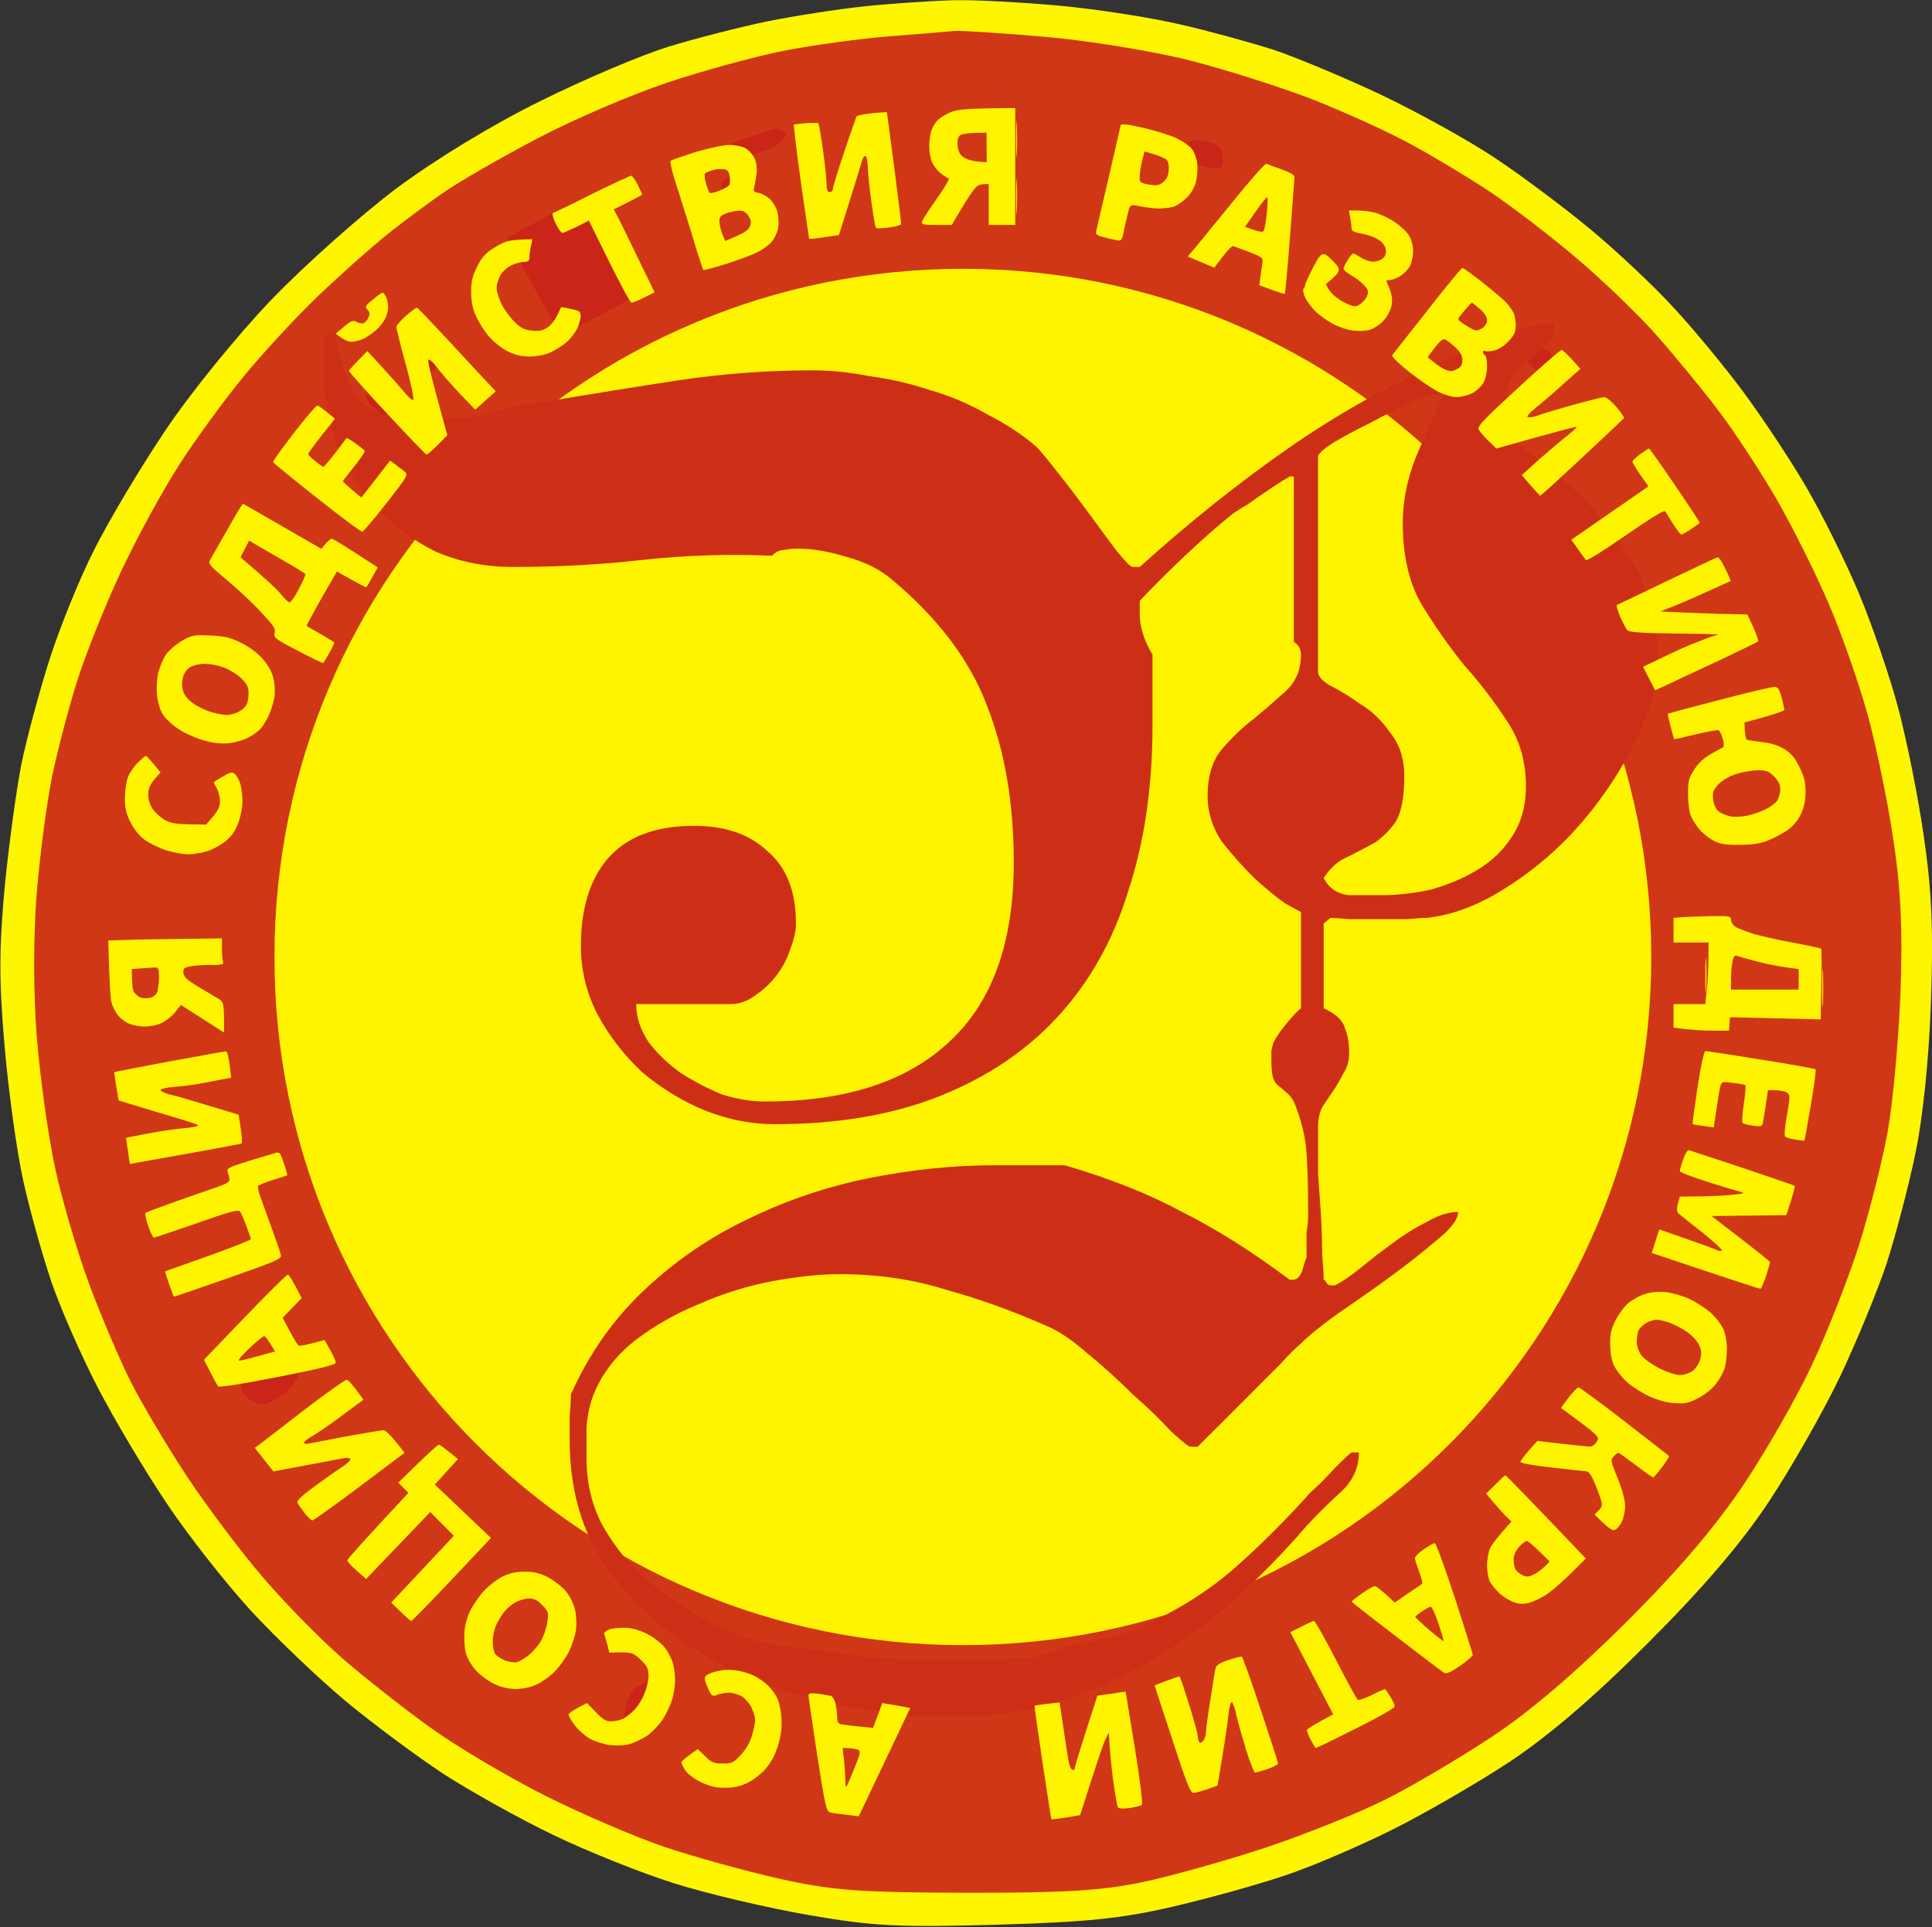 <svg version="1.2" xmlns="http://www.w3.org/2000/svg" viewBox="0 0 894 892" width="894" height="892"><rect x="0" y="0" width="894" height="892" fill="#333333" stroke="none"/><style>.a{fill:#fef500}.b{opacity:.9;fill:#cb2319}.c{fill:#fef400}.d{fill:#cd2f16}</style><path class="a" d="m400.3 2.9c-12.5 1.3-32.9 4.5-45.3 7-12.5 2.6-32.9 7.8-45.3 11.6-12.5 3.8-39.2 15.1-59.5 25.2-22.2 10.9-48.6 27-66.5 40.3-16.4 12.3-42.5 35.5-58.1 51.7-15.9 16.6-37.5 43.2-49.2 60.7-11.5 17.1-26.3 42-32.9 55.2-6.7 13.2-16 36.2-20.7 51-4.7 14.8-10.5 36.4-12.9 48.1-2.3 11.7-5.8 37.2-7.7 56.6-2.6 27.5-2.7 44-0.1 73.6 1.8 21.1 5.7 49.1 8.6 62.3 2.9 13.3 8.8 34.3 13 46.8 4.2 12.4 14 34.7 21.7 49.5 7.7 14.8 22.1 39 32.1 53.8 9.9 14.8 27.5 37.1 39 49.6 11.5 12.4 31 31 43.3 41.3 12.4 10.3 32.7 25.4 45.1 33.6 12.5 8.1 35.4 20.9 51 28.4 15.5 7.5 40.7 17.6 55.9 22.4 15.2 4.8 43.2 11.4 62.3 14.7 29.8 5.2 42 5.8 87.1 4.5 42-1.2 58.2-2.9 82.1-8.5 16.3-3.8 39.6-10.3 51.6-14.4 12.1-4 34.4-13.6 49.6-21.2 15.2-7.6 39.7-21.8 54.5-31.6 18-12 39.1-30.1 63.8-54.9 25.2-25.2 43-46 55.8-65.3 10.3-15.6 25.2-41.7 33-58.1 7.7-16.3 17.4-39.9 21.5-52.3 4-12.5 9.9-34.8 13-49.6 3.6-16.8 6.4-43.4 7.4-70.8 1.2-33.1 0.4-51.8-3.2-76.4-2.5-17.9-7.9-44.7-11.8-59.5-3.9-14.8-12.2-39-18.4-53.8-6.2-14.8-17.3-37.1-24.6-49.5-7.3-12.5-20.4-32.2-29.1-43.9-8.7-11.7-23.3-29.4-32.6-39.3-9.2-10-26.3-26-38-35.7-11.7-9.7-31.4-24.5-43.9-32.8-12.4-8.3-36.7-21.7-53.8-29.8-17.1-8-39.4-17.3-49.5-20.6-10.2-3.2-29.3-8.5-42.5-11.5-13.2-3.1-38.1-7-55.2-8.6-17.1-1.6-39.4-2.8-49.6-2.6-10.1 0.3-28.6 1.5-41 2.8z"/><path fill-rule="evenodd" class="b" d="m442 14.3c2.8-0.2 21.2 1 41.1 2.7 19.9 1.7 50.1 6.6 67.2 10.9 17.2 4.4 43.3 12.7 58.1 18.5 14.8 5.9 35.2 15.2 45.3 20.8 10.1 5.5 26 15.1 35.4 21.3 9.3 6.2 27.2 19.8 39.6 30.3 12.5 10.5 29.8 27.1 38.5 37.1 8.7 9.9 21.6 25.6 28.6 35 7.1 9.3 18.7 27.2 26 39.6 7.2 12.5 18.1 34.2 24.1 48.2 6.1 14 14.3 37.6 18.4 52.3 4 14.8 9.4 41 11.9 58.1 3.4 22.7 4.3 41.9 3.2 70.8-0.9 21.8-3.5 50.8-6 64.4-2.5 13.6-8.5 37.2-13.3 52.4-4.9 15.2-14.5 39.7-21.4 54.5-6.9 14.8-21 39.6-31.4 55.2-12.7 19.2-30.2 39.8-54.3 63.9-23.3 23.2-44.9 41.8-62.5 53.4-14.8 9.8-37.1 23-49.5 29.2-12.5 6.3-37.4 16.2-55.3 22.2-17.9 5.9-43.4 13.1-56.6 15.9-18.9 4-36.5 5.1-82.1 5-49.5-0.1-62.2-1.1-86.4-6.5-15.5-3.5-39.4-10.1-53.1-14.7-13.6-4.6-38.4-15.3-55.2-23.7-16.7-8.4-40.6-22.5-53.1-31.5-12.4-8.9-30.8-23.4-40.8-32.1-10.1-8.8-26.5-25.5-36.5-37.2-10.1-11.7-25.9-32.7-35.2-46.7-9.3-14.1-21-33.8-26.1-43.9-5.1-10.1-13.8-30.5-19.3-45.3-5.5-14.8-12.6-39-15.8-53.8-3.2-14.8-7-42.2-8.5-60.9-1.6-21.2-1.6-46.2 0-66.5 1.5-17.9 4.7-42.2 7.1-53.8 2.4-11.7 7.6-31.5 11.5-43.9 3.9-12.5 13.1-35.4 20.4-51 7.3-15.6 19.5-37.9 27-49.5 7.5-11.7 21-30.2 30-41.1 9-10.9 24.4-27.6 34.3-37 9.9-9.5 24.3-22.3 32.1-28.6 7.8-6.2 19.9-15.2 26.9-19.9 7-4.8 26.1-15.8 42.5-24.4 16.3-8.6 43.1-20.1 59.5-25.6 16.3-5.5 40.5-12.1 53.8-14.8 13.2-2.6 35.5-5.7 49.5-6.8 14-1.1 27.7-2.2 30.4-2.5zm165 110.7c-4.4 8.7-4.4 9.5 0.1 13.5 2.9 2.5 4.2 2.8 3.1 0.7-1-1.9 1.1-5.9 4.6-8.8 5.9-5 6-5.6 1.6-10-4.4-4.4-5-4.1-9.4 4.6z"/><path class="b" d="m343.6 64.4c-7.7 2.6-13.5 6-12.7 7.6 0.8 1.5 4.6 2.4 8.5 1.9 3.9-0.6 11.2-2.8 16.3-5 5-2.2 8.5-5.3 7.8-6.8-0.8-1.6-2.4-2.8-3.6-2.6-1.1 0.1-8.5 2.3-16.3 4.9zm203.8 4c-1.1 2-0.8 4.4 0.5 5.5 1.4 1.1 5.9 2.6 10.2 3.5 6.5 1.4 7.8 0.7 7.8-4 0-3.1-1.9-6.3-4.2-7.1-2.4-0.8-6.1-1.4-8.4-1.4-2.2 0-4.9 1.6-5.9 3.5zm-213.7 17.7c0 2.4 1.3 4.9 2.9 5.7 1.5 0.8 4.7 0.8 7 0 2.4-0.8 4.3-3.3 4.3-5.7 0-2.6-2.7-4.2-7.1-4.2-4.4 0-7.1 1.6-7.1 4.2zm-81.4 14.4l-17.7 9.7c16.1 29.6 21.9 39.8 23.2 41.8 1.7 2.6 7 0.9 21.4-6.9 10.5-5.7 19.5-10.8 19.9-11.3 0.3-0.5-4.4-10.5-10.7-22.2-6.2-11.7-12.9-21.1-14.8-21-2 0.1-11.5 4.5-21.3 9.9zm-60.1 58.4c-2.2 1.9-3.8 4.7-3.6 6.4 0.3 1.6 2.1 4.5 4.1 6.5 3 2.8 4.8 2.4 9.4-2.1 5-5 5.2-6.1 1.4-10-2.3-2.5-5-4.4-5.8-4.3-0.9 0-3.4 1.6-5.5 3.5zm509.6 3c-0.1 0.4 3.8 4.5 8.5 9.2l8.6 8.5c-0.1-17.6-0.9-18.4-8.6-18.4-4.7 0-8.5 0.3-8.5 0.7zm-529.8 17.8c-3.3 3.7-3.2 5.1 1.1 9.2 4.6 4.5 5.2 4.5 9.9 0 4.4-4.3 4.5-5.3 0.7-9.3-2.4-2.5-5.1-4.5-6.1-4.4-1 0.1-3.5 2.1-5.6 4.5zm514.4 12.6c-0.9 1.6 0.7 4 3.4 5.5 2.7 1.4 6.9 1.6 9.2 0.3 2.3-1.3 3.3-3.7 2.1-5.5-1.1-1.7-4.6-3.1-7.6-3.1-3.1 0-6.3 1.3-7.1 2.8zm-567.1 437.9c-1.9 0.8-4.8 3.9-6.4 6.9-2.1 4-1.7 6.5 1.4 9.7 2.3 2.3 6.5 3.6 9.2 2.8 2.7-0.8 7.5-4 10.6-7.1 3.6-3.6 4.9-7.2 3.6-9.9-1.2-2.3-5-4.1-8.5-4-3.5 0.1-8 0.8-9.9 1.6zm172.1 154.6c-1.9 3.5-3 8.9-2.5 12 0.6 3.4 3.5 6 7.4 6.4 4.5 0.5 7.5-1.6 10.5-7.8 2.4-4.7 3.7-10.4 2.9-12.7-0.8-2.4-4.5-4.3-8.1-4.3-4.1 0-8.1 2.6-10.2 6.4z"/><path class="c" d="m445.6 761.4c-176.2 0-318.6-142.4-318.6-318.5 0-176.2 142.4-318.5 318.6-318.5 176.1 0 318.5 142.3 318.5 318.5 0 176.1-142.4 318.5-318.5 318.5z"/><path fill-rule="evenodd" class="d" d="m263.6 655.8q0.6-7.8 0.6-10.5 12.5-28.1 34.1-48.4 21.6-20.3 47.8-32.7 26.8-13.1 56.3-19 29.4-5.9 58.2-5.9h32.1q31.4 9.2 54.3 21.6 23.6 11.8 49.8 31.4h1.3q3.2 0 4.6-4.6 1.3-4.5 1.9-5.9 0-1.3 0-4.5 0-3.3 0-7.2 0.7-4 0.7-7.2 0-3.3 0-4.6 0-13.8-0.7-24.2-0.6-11.2-5.9-24.3-1.9-3.2-3.9-4.5-2-2-3.9-3.3-1.3-1.3-2-3.9-0.6-2.7-0.6-7.9 0-1.3 0-3.9 0.6-2.6 0.6-2.6 0.7-2.7 5.2-8.5 5.3-6.6 7.9-8.6v-44.5q0 0-7.2-3.9-6.5-4.6-14.4-11.8-7.9-7.8-15.1-17-6.5-9.8-6.5-20.9 0-13.8 6.5-21.6 7.2-8.5 15.1-14.4 7.9-6.6 14.4-12.5 7.2-6.5 7.2-17 0-3.9-3.3-5.9v-76.6h-1.9q0 0-3.3 2-3.3 2-7.9 5.2-3.9 2.6-8.5 5.9-4.6 2.6-7.2 4.6-9.8 7.9-22.2 19.6-11.8 11.2-20.3 20.3v5.9q0 9.2 5.9 19v32.7q0 42.6-11.2 76.6-10.4 34.1-32.7 58.3-21.6 23.5-54.3 36.6-32.7 13.1-76.6 13.1-16.4 0-32.7-6.5-15.7-6.6-28.8-17.7-12.5-11.8-20.3-26.2-7.9-15-7.9-32.1 0-26.1 12.5-40.5 13.1-15.1 39.9-15.1 21.6 0 34 11.8 13.1 11.1 13.1 33.4 0 5.2-2.6 11.8-2 6.5-6.5 12.4-4 5.2-9.9 9.2-5.2 3.9-11.1 3.9h-43.8q0 9.1 5.8 17.7 5.9 7.8 15.1 14.4 9.2 5.8 19 9.8 10.5 3.2 19.6 3.2 55.7 0 85.1-27.4 30.1-27.5 30.1-83.2 0-41.2-12.4-72.6-11.8-31.4-43.9-58.3-8.5-7.2-20.9-10.5-12.5-3.9-22.9-3.9-3.3 0-6.6 0.7-2.6 0-5.2 2.6-30.1-1.3-59.6 1.9-28.8 3.3-60.2 3.3-19.6 0-36-7.2-15.7-7.8-27.5-20.3-11.8-13.1-18.3-29.4-5.9-17-5.9-36v-13.8l2.6-1.9h2.6q1.3 13.1 7.9 25.5 6.5 12.4 21.6 14.4h20.9q15.1 0 24.9-3.3 9.8-3.3 22.9-4.6 30.8-5.2 60.9-9.8 30.8-4.6 62.2-4.6 12.4 0 26.2 2.7 14.4 1.9 28.1 6.5 13.7 3.9 26.2 11.1 13.1 6.6 22.9 15.1 2.6 2.6 9.8 11.8 7.2 9.1 14.4 18.9 7.2 9.9 13.1 17.7 5.9 7.2 7.2 7.2h3.3q34.7-31.4 70.7-56.3 36-24.8 77.9-42.5 11.1-3.9 21.6-8.5 10.4-5.3 21.6-5.3 0 6.6-4 9.9-3.2 3.2-7.2 6.5-3.9 3.3-7.8 7.9-3.3 3.9-3.3 12.4 0 15 8.5 21.6 8.5 5.9 18.3 14.4 19 16.4 30.8 36 12.5 19.6 12.5 45.2 0 18.3-9.9 38.6-9.8 20.3-24.8 37.9-15.1 17.7-34.7 30.2-19 12.4-37.3 14.4-2.7 0-9.2 0.6-5.9 0-13.1 0-7.2 0-13.7 0-6.6-0.6-8.6-0.6l-3.2 2.6v39.2q8.5 4 9.8 9.2 2 4.6 2 11.8 0 5.2-2.7 9.2-1.9 3.9-4.5 7.8-2.7 3.9-5.3 7.9-1.9 3.9-1.9 9.1c0 2.2 0 16 0 21.6q0.6 8.5 1.3 18.4 0.6 9.8 0.6 18.9 0.7 8.5 0.7 11.8 0.6 0 1.3 1.3 0.6 1.3 1.9 1.3h2q5.2-2.6 12.4-8.5 7.2-5.9 14.4-11.1 7.9-5.9 15.8-9.8 7.8-4.6 14.4-4.6 0 5.2-9.9 13.1-9.1 7.8-21.6 17-11.7 8.5-24.2 17-11.8 8.5-17 13.8-3.3 2.6-9.8 9.8-6.6 6.5-14.4 14.4-7.2 7.2-14.4 14.4-6.6 6.5-9.2 9.2h-3.3q-1.3 0-9.1-7.2-7.2-7.9-17.7-17.1-9.8-9.8-20.9-18.9-10.5-9.2-18.4-12.5-23.5-10.5-47.1-17-22.9-7.2-49.1-7.2-13.7 0-31.4 3.3-17 3.2-33.4 10.4-16.4 6.6-30.1 17.1-13.1 10.4-19 24.8-2.6 6.6-3.3 15.1 0 7.9 0 14.4 0 17 7.2 30.8 7.2 13.1 18.4 23.5 11.8 10.5 25.5 18.4 14.4 7.8 28.8 12.4 3.3 0.6 11.1 2 8.5 0.6 17 1.9 9.2 1.3 17.1 2.6 7.8 1.3 11.1 1.3 0.6 0 4.6 0 4.6 0 9.8 0.7 5.2 0 10.5 0 5.9 0 9.1 0 2 0 7.2 0 5.3 0 10.5 0 5.9-0.7 10.5-0.7 5.2 0 7.2 0 13.1-5.2 26.8-7.8 13.8-2.6 26.2-7.9 24.2-11.1 41.9-26.8 17.7-15.7 34.7-34.7 4.6-3.9 11.1-11.1 7.2-7.2 7.9-7.2h3.2q0 11.1-9.1 19-8.5 7.8-15.1 15-15.7 18.3-34 34.7-17.7 15.7-38.6 28.2-20.3 11.7-43.2 18.9-22.9 6.6-47.2 6.6-29.4 0-60.8-7.2-31.5-7.2-57.6-22.9-26.2-15.7-43.2-40-16.4-24.2-16.4-58.2 0-2.6 0-10.5zm360.7-241.5q7.8 0 15 0 11.1 0 22.9-2.6 11.8-3.3 21.6-9.2 9.8-5.9 15.7-15.1 6.6-9.8 6.6-23.5 0-17.7-9.2-30.8-8.5-13.1-19.6-25.5-10.5-13.1-19.7-28.2-8.5-15-8.5-37.3 0-15 5.9-30.1 6.6-15.7 13.1-29.4h-4.6q-2.6 0-11.1 3.9-8.5 3.9-18.3 9.2-9.2 4.5-17 9.1-7.2 4.6-7.2 6.6v99.5q0 3.2 5.8 6.5 6.6 3.3 13.8 8.5 7.8 4.6 13.7 13.1 6.6 7.9 6.6 20.3 0 14.4-3.9 20.9-4 5.9-9.9 9.9-5.9 3.2-12.4 6.5-6.5 2.6-11.1 9.8 3.9 7.2 11.8 7.9z"/><path fill-rule="evenodd" class="c" d="m469.8 50v54.1h-12.3v-19l-3 0.2c-2.8 0.3-3.6 1.1-14.1 18.8h-7.1c-6.4 0-7.1-0.2-6.6-1.7 0.3-0.9 3.4-5.7 6.9-10.6 3.5-4.9 5.9-9.1 5.4-9.2-0.5-0.2-2.2-1.2-3.7-2.4-1.6-1.2-3.4-3.6-4.1-5.3-0.7-1.7-1.2-4.7-1.2-6.6-0.1-2 0.3-5.1 0.7-6.9 0.4-1.8 1.8-4.3 3.1-5.7 1.3-1.3 4.3-3.1 6.6-4 3.1-1.1 7.7-1.6 29.4-1.7zm-26.7 16.9c0 2.2 0.8 4.2 2.1 5.4 1.3 1.1 3.9 2.1 6.7 2.4l4.7 0.4-0.1-13.7c-7.7 0-10.8 0.5-11.8 1-1.3 0.7-1.7 1.9-1.6 4.5zm27.4-9.3c0.2 3.9 0.2 10.1 0 13.7-0.2 3.7-0.3 0.5-0.3-7.1 0-7.5 0.1-10.5 0.3-6.6zm0 26.6c0.2 3.9 0.2 10.1 0 13.7-0.2 3.7-0.3 0.5-0.3-7.1 0-7.6 0.1-10.6 0.3-6.6zm-60.1-32.3l3.4 25.6c1.8 14.1 3.3 25.9 3.2 26.3-0.2 0.4-2.7 1.1-5.7 1.5-3.1 0.4-5.7 0.5-6 0.1-0.3-0.3-1.2-5.7-2.1-12.1-0.9-6.3-1.6-13.5-1.6-16-0.1-2.5-0.5-4.7-1-5-0.6-0.3-1.2 0.5-1.6 1.7-0.3 1.1-2.8 9.5-10.8 34.8l-6.9 1c-3.7 0.6-6.9 0.9-6.9 0.7 0-0.1-1.5-10.3-3.3-22.6-1.7-12.2-3.3-24.1-3.8-30.3l5.5-0.6c3-0.2 5.7-0.2 5.9 0.1 0.3 0.4 1.2 5.9 2.1 12.2 0.9 6.3 1.6 13.3 1.7 15.6 0 2.9 0.4 4 1.5 4 0.7 0 1.4-0.6 1.4-1.4 0-0.8 2.3-8.6 5.3-17.3 2.9-8.8 5.5-16.1 5.7-16.4 0.3-0.3 2.3-0.7 4.5-1.1 2.2-0.3 5.2-0.6 9.5-0.8zm118.8 7.3c5.7 1.3 12.6 3.5 15.5 4.9 2.8 1.4 5.9 3.6 6.9 4.9 1 1.3 2.1 4.3 2.4 6.6 0.3 2.4 0 6.2-0.6 8.6-0.6 2.5-2.4 5.5-4.2 7.2-1.6 1.7-4.2 3.5-5.6 4.1-1.5 0.5-4.7 1-7.1 1-2.5 0-6.5-0.5-8.8-1-3.3-0.7-4.4-0.7-4.9 0.3-0.4 0.6-1.3 4.5-2.2 8.5-1.4 7.3-1.5 7.4-4.1 6.8-1.4-0.2-4.2-0.9-6.1-1.4-2.7-0.7-3.5-1.3-3.2-2.5 0.2-1 2.8-12.2 5.8-24.9 2.9-12.8 5.5-23.8 5.6-24.4 0.2-0.7 3.4-0.4 10.6 1.3zm-0.6 14.8c-0.6 2.2-1.1 5.5-1.2 7.3-0.2 3.1 0 3.3 4.1 4.1 3.6 0.6 4.6 0.5 6.6-1 1.7-1.3 2.5-3 2.7-5.6 0.2-2.2-0.2-4.1-0.9-4.8-0.7-0.7-3.3-1.8-5.8-2.6l-4.5-1.3zm-191.3-6.9c2.4-0.1 5.8 0.6 7.3 1.3 1.6 0.8 3.6 2.9 4.4 4.6 1 2 1.4 4.5 1.1 7.3-0.3 2.4-0.8 5.2-1.1 6.4-0.5 1.8-0.2 2.2 2 2.6 1.5 0.2 3.8 1.5 5.2 2.8 1.5 1.4 3.1 4.1 3.6 6.2 0.5 2.1 0.6 5.4 0.3 7.4-0.4 1.9-1.8 4.8-3.1 6.3-1.3 1.5-4.3 3.7-6.7 4.8-2.3 1.2-8.8 3.6-14.4 5.4-5.6 1.7-10.4 3-10.5 2.7-0.2-0.3-1.5-4.3-3-9-1.4-4.7-3.8-12.6-5.4-17.6-1.6-4.9-3.8-12.2-5.1-16.1-1.2-3.9-1.9-7.4-1.6-7.8 0.4-0.3 5.5-2.1 11.5-4 6.1-1.8 13-3.3 15.5-3.3zm-11 13.1c-0.4 0.3-0.3 2.3 0.3 4.4 0.6 2.1 1.4 4.1 1.7 4.6 0.4 0.4 2.7-0.1 5.2-1.2 4.3-1.9 4.5-2.2 4.2-5.5-0.1-2.5-0.7-3.6-2.2-4.1-1.1-0.3-3.5-0.2-5.2 0.2-1.8 0.5-3.6 1.2-4 1.6zm6.6 22.5c0.1 1.5 0.7 4.1 1.4 5.8l1.3 3c8.9-3.6 10.7-4.9 11.4-6.7 0.7-1.9 0.6-3-0.7-4.9-1.2-1.8-2.5-2.5-4.3-2.4-1.4 0-4.1 0.6-5.9 1.2-2.8 1.1-3.3 1.7-3.2 4zm253.1-26.9c0.6 0.3 3.7 1.4 7.1 2.6 4.6 1.7 6 2.6 5.9 3.9-0.1 1-1 13.4-2.1 27.7-1.1 14.2-2.2 25.9-2.4 26-0.2 0.2-2.9-0.7-11.8-4l0.6-4.3c0.3-2.3 0.7-5.2 0.9-6.4 0.4-1.8-0.3-2.4-6-4.6-3.5-1.3-6.9-2.6-7.5-2.8-0.7-0.2-2.9 2-8.8 10l-12.3-5.2 3.6-4.2c2-2.4 9.9-12.1 17.7-21.7 7.7-9.5 14.5-17.2 15.1-17zm-9.9 29.2c7.3 2.6 8.2 2.7 8.7 1.7 0.4-0.7 1-4.4 1.4-8.2 0.4-3.8 0.5-7.1 0.2-7.2-0.3-0.2-2.7 2.8-5.4 6.7zm-284.1-23.7c0.5 0 1.9 1.8 3.1 4.2 1.1 2.4 2.1 4.4 2.1 4.5 0 0.2-2.9 1.8-13.2 6.9l2.5 4.7c1.3 2.7 5.6 11.3 16.4 33.7l-4.8 2.4c-2.6 1.3-5.2 2.4-5.9 2.4-0.6 0-5.3-8.5-19.7-38l-5.7 2.9c-3.1 1.5-6.1 2.8-6.6 2.8-0.5 0-1.9-2-3.1-4.4-1.2-2.5-1.7-4.6-1.2-4.8 0.5-0.2 8.7-4.1 18-8.8 9.4-4.6 17.6-8.4 18.1-8.5zm332.2 16.1h4.2c2.3 0 6.1 0.5 8.4 1.2 2.4 0.7 6.3 2.6 8.8 4.3 2.5 1.7 5.4 4.4 6.4 6.1 1.1 1.8 1.9 4.8 1.9 7.1 0 2.2-0.6 5.3-1.4 6.9-0.8 1.6-2.8 3.7-4.5 4.7-1.7 1.1-3.8 1.9-4.8 1.9-0.9 0-1.6 0.1-1.6 0.3-0.1 0.1 0.6 1.9 1.5 4 1 2.7 1.3 4.9 0.8 7.6-0.5 2.2-2 5.1-3.7 6.9-1.6 1.8-4.4 3.6-6.2 4.2-1.9 0.6-5.4 0.7-8.1 0.4-2.6-0.4-6.8-1.8-9.3-3.2-2.6-1.4-6.1-4-7.9-5.7-1.7-1.7-3.8-4.5-4.7-6.2-0.8-1.7-1.2-3.6-0.9-4.2 0.3-0.7 2.5-2 5-2.9 2.6-1 4.5-1.3 4.7-0.7 0.1 0.5 1.2 2.5 2.4 4.3 1.3 2 4.1 4.2 6.9 5.6 4.4 2.1 5 2.2 7.1 0.9 1.3-0.8 2.8-2.5 3.4-3.9 0.8-2.2 0.5-3-1.6-5.2-1.4-1.5-4.1-3.5-5.9-4.5-1.9-1.1-3.5-2.4-3.4-2.9 0-0.5 0.8-2.3 1.9-4 1-1.7 2.2-3.1 2.6-3.1 0.4 0 2 0.9 3.5 1.9 1.6 1 4.1 1.9 5.7 1.9 1.6 0 3.6-0.7 4.6-1.6 1.2-1.2 1.6-2.5 1.2-4.3-0.3-1.6-1.8-3.4-3.7-4.5-1.6-1.1-5.1-2.2-7.6-2.6-3-0.5-4.5-1.2-4.5-2.2 0-0.8-0.2-3-0.6-5zm-377.8 13.3l-0.7 3.1c-0.4 1.7-0.7 4-0.7 5.2 0 1.7-0.5 2.2-2.4 2.2-1.3 0-3.8 0.6-5.6 1.4-1.9 0.8-4.2 2.8-5.3 4.5-1 1.7-1.9 4.5-1.9 6.2 0 1.6 1.1 5.1 2.3 7.5 1.3 2.5 4 6.2 6 8.2 2.8 2.8 4.6 3.7 7.9 4 3.1 0.4 5 0.1 7.1-1.3 1.6-0.9 3.6-3.4 4.6-5.5 1-2 1.9-3.8 1.9-4 0.1-0.1 2.2 0.2 4.6 0.8 3.9 0.8 4.5 1.2 4.5 3.3 0 1.3-0.8 4-1.7 5.9-1 2-3.2 4.8-5 6.3-1.8 1.6-5.1 3.6-7.5 4.7-2.5 1.1-6.4 1.8-9.5 1.8-3.6 0-6.6-0.7-9.9-2.3-2.6-1.3-6.5-4.3-8.5-6.6-2.1-2.2-4.8-6.5-6.1-9.3-1.8-3.8-2.4-6.9-2.5-11.4 0-4.9 0.5-7.3 2.6-11.6 1.8-3.9 3.8-6.3 6.6-8.2 2.3-1.5 5.3-3.2 6.9-3.7 1.6-0.6 5-1.1 12.3-1.2zm430.3 13.3c0.5 0 4.9 3.2 9.7 7 4.8 3.9 9.7 8 10.8 9.3 1.1 1.2 2.5 3.2 3.1 4.3 0.6 1.2 1.1 3.9 1.1 6 0 2.9-0.7 4.5-3.1 7.1-1.7 1.9-4.6 3.9-6.4 4.4-1.9 0.5-3.9 0.7-4.5 0.4-0.7-0.3-1.2-0.1-1.2 0.4 0 0.5 0.4 1.2 0.9 1.4 0.6 0.3 1 2.6 1 5.2 0 2.8-0.7 6-1.7 7.7-0.9 1.6-3.2 3.8-5.2 4.8-2 1-5.2 1.8-7.1 1.8-2.1 0-5.8-1.1-8.8-2.6-2.9-1.5-8.9-5.6-13.5-9.3-5-4-8-7-7.5-7.6 0.4-0.5 7.7-9.8 16.2-20.6 8.4-10.8 15.8-19.7 16.2-19.7zm-1 22.1c-1.2 1.5-1.2 1.8 0.5 3.1 1.1 0.8 3.1 2 4.5 2.8 2.3 1.3 2.9 1.2 5 0 1.5-0.9 2.4-2.3 2.4-3.8 0-1.5-1.2-3.4-3.3-5.2-1.9-1.6-3.5-2.9-3.7-2.9-0.2 0-1.1 1-2.2 2.2-1 1.1-2.4 2.9-3.2 3.8zm-15.1 19.2c4 3.4 6.5 5 8 5.7 2.4 1 3.3 1 5.5-0.1 2-1 2.6-2.1 2.6-4.2 0-2-0.9-3.7-3.1-5.8-1.7-1.6-3.8-3.2-4.6-3.7-1.2-0.6-2.3 0.2-5 3.6zm-483.6-29.8c0.4-0.1 1.1 0.8 1.6 1.8 0.5 1.1 1 3.2 1 4.8 0 1.5-0.6 4-1.4 5.4-0.7 1.5-2.5 3.8-4 5.1-1.5 1.4-4.1 3.2-5.8 4.1-1.7 0.8-4.2 1.5-5.7 1.5-1.4 0.1-3.6-0.8-7.3-3.8l3.8-3.2c2.9-2.5 4.2-3.1 5.4-2.4 0.9 0.5 2.3 0.9 3.1 0.9 0.8 0 2-1.1 2.6-2.4 1-1.9 1-2.6-0.2-3.9-1.3-1.4-1.1-1.9 2.4-4.7 2-1.8 4.1-3.2 4.5-3.2zm16 6.9c0.3 0.1 7.1 7.2 15.1 15.8 7.9 8.6 16 17.3 21.3 22.9l-9.5 8.5-7.5-7.8c-4.1-4.4-8.8-9.8-10.4-12-1.6-2.2-3.3-3.7-3.8-3.3-0.4 0.4 1.4 8.4 8.8 34.9l-4.4 4.5c-2.5 2.5-4.8 4.5-5.2 4.5-0.4 0-8.6-8.6-18.3-19-9.7-10.4-17.6-19.3-17.6-19.7 0-0.4 1.9-2.6 8.5-9.2l6.9 7.5c3.8 4.1 8.4 9.4 10.3 11.6 1.8 2.3 3.6 3.9 4 3.4 0.5-0.4-1.1-7.9-3.5-16.6-2.4-8.7-4.3-16.4-4.3-17.1 0-0.6 2-3 4.5-5.2 2.4-2.1 4.8-3.9 5.1-3.7zm529.6 19.6c0.6 0 2.8 2 8.7 8.7l-7.2 6.4c-3.9 3.6-9.6 8.5-12.8 11.1-3.7 3-5.2 4.7-4.2 4.9 0.7 0.2 2.7-0.1 4.2-0.7 1.6-0.7 8.9-2.8 16.2-4.9 7.3-2 14-3.7 14.9-3.7 0.9 0 3.4 2 5.5 4.5 2.1 2.5 3.7 4.8 3.6 5.2-0.2 0.3-8.9 8.5-19.3 18.2-10.4 9.7-19.2 17.7-19.4 17.7-0.3 0-2.3-2.1-8.6-9.5l7.8-7.1c4.4-3.8 10.1-8.7 12.9-10.9 2.7-2.1 4.8-4.1 4.7-4.3-0.1-0.3-8.6 1.9-37.2 10l-3.7-3.6c-2-2-4-4.3-4.5-5.2-0.7-1.4 2.4-4.7 18.2-19.2 10.5-9.7 19.5-17.6 20.2-17.6zm-575.8 25.7c0.6 0 2.6 1.4 8.2 6.1l-6.2 7.8c-3.4 4.3-6.2 8.2-6.2 8.5 0 0.4 1.5 1.9 3.3 3.4 1.8 1.4 3.5 2.6 3.8 2.6 0.2 0 2.7-2.9 5.4-6.4 2.7-3.5 5-6.6 5.2-6.9 0.1-0.3 2 0.8 4.2 2.4 2.1 1.5 4.1 3.1 4.3 3.5 0.2 0.4-2 3.6-4.8 7.1-2.9 3.6-5.3 6.7-5.3 6.9-0.1 0.3 1.9 2.1 8.5 7.6l13.3-17.1 2.6 1.9c1.5 1.1 3.4 2.5 4.3 3.3 1.5 1.4 1 2.3-8.5 14.4-5.6 7.2-10.7 13.1-11.2 13.3-0.5 0.2-9.9-6.8-21-15.6-11-8.7-20.1-16.2-20.3-16.5-0.3-0.4 4.1-6.5 9.5-13.5 5.5-7.1 10.4-12.8 10.9-12.8zm616.2 19.9c0.3-0.1 5.7 7.6 12.1 17 6.4 9.4 11.6 17.2 11.4 17.4-0.1 0.2-1.9 1.5-4 2.9-2.1 1.4-4.1 2.5-4.5 2.5-0.4 0-2.1-2.2-3.8-4.9-1.7-2.7-3.4-5.4-3.7-5.9-0.4-0.7-7.6 3.8-18.4 11.3-10.4 7.2-18 11.9-18.3 11.3-0.4-0.5-2-2.9-6.7-9.4l35.7-24.7-3.7-5.2c-2-2.9-3.7-5.7-3.7-6.2 0-0.5 1.6-2.1 3.6-3.5 1.9-1.4 3.8-2.6 4-2.6zm-650.6 25.5l5.4 3.1c2.9 1.7 11.1 6.4 30.9 17.8l1.9-2.3c1.1-1.3 2.4-2.4 2.9-2.4 0.5 0 5.5 3 21.3 13.3l-2.5 4.5c-1.4 2.5-2.6 4.6-2.8 4.7-0.2 0.1-3.4-1.5-13.6-7.3l-7.2 12.5c-3.9 6.9-7 12.7-6.8 12.7 0.1 0.1 3 1.8 6.4 3.7 3.4 2 6.2 3.8 6.4 3.9 0.1 0.2-0.9 2.4-2.3 4.9-1.4 2.5-2.7 4.6-2.9 4.7-0.1 0.1-5.4-2.4-11.6-5.7-10.7-5.5-11.4-6.1-10.8-8.3 0.5-2-0.6-3.5-6.5-9.8-3.8-4.1-10.9-10.7-15.7-14.7-7.8-6.5-8.6-7.5-7.7-9.2 0.6-1 3.6-6.3 6.7-11.8 3.1-5.5 6.3-11 7.1-12.2zm0.9 20.9l-2 3.9c4.7 4 8.5 7.4 11.4 10 3 2.6 6.6 6.1 7.9 7.8 1.4 1.7 2.9 3.1 3.4 3.1 0.6 0 2.5-2.8 4.3-6.2 1.8-3.4 3.2-6.5 3-6.9-0.2-0.4-4.8-3.2-10.2-6.3-5.4-3.1-11.2-6.5-12.8-7.4l-3-1.8zm681.5 3.9c0.6 0 2.2 2.4 3.6 5.4 1.5 3 2.5 5.5 2.4 5.6-0.2 0.1-5.4 2.5-11.7 5.3-6.2 2.9-13.5 6-20.8 8.8l13.3 0.6c7.3 0.3 16.3 0.6 27 0.8l2.7 5.9c1.5 3.3 2.5 6.2 2.2 6.6-0.4 0.3-8.1 4.1-17.2 8.4-9.2 4.3-19.7 9.2-30.4 14.2l-5.6-10.9 9.2-4.4c5.1-2.5 11.3-5.3 14-6.3 2.6-1 5.5-2.2 6.6-2.6 1-0.4 2.5-0.9 3.3-1.1 0.8-0.2 1.5-0.4 1.6-0.5 0.1-0.2-9.1-0.4-20.4-0.5-14.8-0.2-20.8-0.6-21.6-1.5-0.5-0.6-2-3.4-3.3-6.3-1.3-2.9-1.9-5.3-1.4-5.5 0.6-0.2 11-5.2 23.3-11.1 12.3-5.9 22.7-10.8 23.2-10.9zm-697.8 36.2c6.7 0.3 9.2 0.8 14.3 3.3 4 1.9 7.6 4.6 10.2 7.5 2.8 3.2 4.4 6.1 5.1 9.4 0.6 2.6 0.7 6.4 0.4 8.5-0.4 2.1-1.5 5.7-2.5 8.1-1.1 2.3-2.9 5.3-4 6.5-1.2 1.2-3.8 3.1-5.9 4.1-2.1 1.1-6.1 2.2-9 2.5-3.7 0.3-7.1-0.1-11.9-1.5-3.6-1.1-8.7-3.4-11.3-5.2-2.6-1.7-5.7-4.6-6.9-6.4-1.4-2.1-2.4-5.4-2.8-9-0.4-3.4-0.1-7.7 0.5-10.5 0.7-2.6 2.2-6.3 3.5-8.3 1.3-1.9 4.6-4.8 7.3-6.4 4.7-2.7 5.5-2.9 13-2.6zm-12.3 19.2c-0.6 2.2-0.6 4.5 0 6.4 0.5 1.9 2.3 4.2 4.5 5.7 2 1.5 5.7 3.3 8.3 4.1 2.6 0.8 5.9 1.4 7.4 1.4 1.4 0 3.9-0.6 5.4-1.4 1.6-0.8 3.3-2.3 3.8-3.4 0.5-1 1-3.5 0.9-5.4 0-2.9-0.7-4.2-3.5-6.9-2-1.9-5.7-4.1-8.3-5-2.6-0.9-6.4-1.6-8.5-1.6-2.1 0-5 0.7-6.4 1.4-1.7 0.9-3 2.7-3.6 4.7zm736.6 4.6c1.4 0.1 2.2 1.4 3.1 4.9 0.7 2.6 1.2 5.2 1.3 5.7 0 0.5-4.2 2.1-18.5 5.9l0.2 3.7c0.2 2 0.5 3.9 0.8 4.2 0.3 0.2 3.4 0.7 6.9 1.1 4.4 0.5 7.6 1.5 10.6 3.3 3.2 2 4.9 4.1 7 8.4 2.2 4.4 2.8 7 2.8 11.4 0 3.8-0.7 7.1-2.1 10.2-1.3 2.8-3.5 5.5-6.1 7.4-2.2 1.5-6.4 3.8-9.2 4.9-3.8 1.5-7.4 2-13.3 2-6.4 0.1-8.9-0.4-11.9-1.9-2-1.1-5-3.4-6.5-5.2-1.5-1.8-3.3-4.6-4-6.3-0.7-1.7-1.3-6.2-1.3-9.9 0-6.1 0.3-7.5 2.8-11.4 1.9-3 4.5-5.5 7.9-7.4 2.7-1.5 5.2-2.9 5.6-3.1 0.4-0.1 0.3-1.8-0.2-3.8-0.5-1.9-1.4-3.7-1.9-4-0.5-0.3-5.3 0.6-10.7 1.9-5.3 1.3-9.8 2.3-9.9 2.2-0.1-0.2-0.9-2.9-1.7-6-0.8-3.1-1.4-5.7-1.2-5.8 0.1-0.1 10.9-3 24-6.4 13-3.4 24.5-6.1 25.5-6zm-26.4 45.4c-2.3 2.7-2.6 3.7-2.1 7 0.3 2.4 1.3 4.4 2.7 5.4 1.2 0.9 3.7 1.8 5.5 2.2 1.8 0.3 5.4 0.1 7.8-0.5 2.5-0.5 6.2-1.8 8.3-2.9 2.1-1 4.5-2.8 5.3-4 0.7-1.2 1.4-3.5 1.4-5.2 0-2.2-0.9-4-2.9-5.9-2.4-2.5-3.5-2.9-7.8-2.9-2.7 0.1-7.3 0.9-10.2 1.9-3.2 1.1-6.3 3-8 4.9zm-727.4-13.5c0.3 0 2 1.7 6.8 7.7l-2.9 3.3c-2 2.4-2.8 4.3-2.8 6.9-0.1 2.1 0.8 4.8 2.1 6.8 1.2 1.7 3.9 4.1 5.9 5.2 3 1.5 5.6 1.9 18.8 1.9l3.2-3.7c2.4-2.9 3.2-4.7 3.2-7.2-0.1-1.8-0.7-4.3-1.4-5.7-0.8-1.3-1.4-2.5-1.4-2.8-0.1-0.3 1.8-1.5 4.1-2.8 3.8-2.2 4.4-2.3 5.8-1 0.8 0.8 1.9 2.9 2.4 4.7 0.5 1.9 0.9 5.4 0.9 7.9 0 2.5-0.8 6.8-1.9 9.7-1.3 3.7-3 6.2-5.9 8.6-2.2 1.8-6.2 4-8.8 4.7-2.6 0.8-6.4 1.4-8.5 1.4-2.1 0-6.6-0.8-10-1.8-3.4-1.1-8-3.3-10.3-5-2.6-2.1-5-5-6.6-8.4-1.9-4-2.5-6.5-2.4-11.4 0.1-3.4 0.7-7.6 1.5-9.4 0.8-1.9 2.8-4.8 4.5-6.5 1.7-1.6 3.3-3 3.7-3.1zm724.3 74.2c8.6-0.1 9.2 0 9.2 1.8 0 1 1 2.4 2.1 3.2 1.2 0.7 4.9 2.1 8.3 3.2 3.4 1 11.7 2.9 18.4 4.1 6.7 1.3 12.5 2.5 12.9 2.7 0.3 0.3 0.4 7.8-0.2 32.8l-42-1-0.4 6.2h-7.9c-4.3 0-10-0.3-17.8-1.4v-10.9h14.7l0.8-7.4c0.4-4 0.7-10.4 0.7-21.1h-16.2v-11.4l4.1-0.3c2.2-0.2 8.2-0.4 13.3-0.5zm9.2 29v5h31.3v-9.5c-7.7-0.9-13.8-2.1-18.5-3.3-4.7-1.2-9.2-2.5-10-2.8-1-0.5-1.6 0.2-2.1 2.5-0.4 1.7-0.7 5.4-0.7 8.1zm-698.3-18.7v4.7c0 2.7 0.3 5.4 0.5 6.2 0.4 1.2-0.6 1.4-5.9 1.4-3.5 0-7.8 0.3-9.6 0.7-2.6 0.6-3.1 1.1-2.8 3.1 0.2 1.8 1.9 3.3 6.7 6.2 3.5 2.1 7.6 4.5 9.2 5.5 2.8 1.6 2.9 1.8 2.9 15.8l-20-12.8-2.7 3.4c-1.4 1.8-4.2 4-6.1 4.9-1.9 1-5.4 1.7-7.7 1.7-2.4 0-5.7-0.6-7.4-1.3-1.7-0.6-4.1-2.5-5.3-4-1.2-1.5-2.5-4.3-3-6.1-0.4-1.8-0.9-8.9-1.4-28.4l9-0.3c5-0.2 16.8-0.4 43.6-0.7zm-41.7 14.2c0 6.7 0.4 9.4 0.9 10.5 0.6 1 2 2.2 3.1 2.7 1.2 0.4 3.3 0.4 4.8 0 1.5-0.5 2.8-1.7 3.1-3 0.2-1.1 0.5-3 0.6-4 0.1-1 0.1-3.1 0-4.5-0.1-2.1-0.6-2.6-2.3-2.4-1.2 0-4 0.3-6.2 0.4zm43.4 38.1c0.8-0.1 1.5 2 2.6 12.2l-4.9 0.9c-2.8 0.6-7.3 1.4-10 1.9-2.7 0.5-7.9 1.2-11.4 1.4-3.5 0.3-6.4 1-6.4 1.5 0 0.5 1.8 1.4 4 2 2.3 0.5 5.4 1.3 6.9 1.8 1.6 0.5 7.9 2.4 25.2 7.6l1 6.4c0.5 3.5 0.7 6.6 0.4 6.9-0.4 0.2-10.8 2.2-23.1 4.4-12.4 2.2-23.8 4.2-28.6 5.1l-0.9-6c-0.5-3.2-0.9-6-0.8-6.1 0.2-0.1 4.7-1 10.2-2 5.5-1.1 13.2-2.2 17.1-2.5 4.6-0.5 6.6-1 5.7-1.5-0.8-0.4-5.3-1.9-10-3.3-4.7-1.4-12.6-3.7-26.5-8l-1.1-6.5c-0.6-3.5-1-6.5-0.9-6.6 0-0.1 11.4-2.3 25.2-4.9 13.8-2.5 25.7-4.7 26.3-4.7zm684.7-0.1c0.6-0.1 12.1 1.7 25.7 3.9 13.6 2.1 24.9 4.2 25.3 4.5 0.3 0.3-0.6 7.8-2.2 16.7-1.5 8.9-2.8 16.2-3 16.3-0.1 0.1-2-0.1-4.1-0.5-2.2-0.3-4.3-0.9-4.8-1.4-0.4-0.4-0.1-4.8 0.9-9.9 1.5-8.8 1.5-9.3 0-10.4-0.9-0.7-3.3-1.2-8.8-1.2l-1 6.9c-0.6 3.8-1.2 7.6-1.4 8.5-0.4 1.4-1.1 1.6-4.5 1.1-2.2-0.3-4.4-0.9-4.8-1.2-0.4-0.3-0.2-4.3 0.5-8.8 0.7-4.6 1-8.5 0.8-8.7-0.3-0.3-2.8-0.8-5.7-1.1-4.9-0.7-5.3-0.6-5.9 1.5-0.4 1.3-1.2 6.1-3.1 19.1l-4.8-0.7c-2.6-0.3-4.8-0.7-5-0.8-0.1-0.1 0.9-7.7 2.3-17 1.5-9.9 3-16.8 3.6-16.8zm-7.6 45.8c0.6 0.2 11.7 3.9 24.8 8.2 13 4.4 23.9 8.1 24.1 8.3 0.3 0.2-0.4 3.3-3.8 13.6l-34.6 0.4 13.6 10.5c7.4 5.7 13.5 10.6 13.5 10.9 0 0.3-0.9 3.1-1.9 6.4-1.1 3.3-2.3 5.9-2.6 5.9-0.4 0-11.9-3.7-50.3-16.6l3.5-10.9 12.6 4.4c6.9 2.4 13.3 4.7 14.2 5.2 0.9 0.5 1.9 0.5 2.1 0.1 0.3-0.4-3.8-4.1-9-8.3-5.3-4.1-10.2-8.1-10.9-8.7-1.1-1-1.2-2 0.5-7.9l8.8-0.1c4.8 0 11.8-0.4 15.4-0.7 5.6-0.6 6.2-0.8 3.8-1.4-1.6-0.4-8.5-2.5-15.4-4.7-7-2.2-12.6-4.4-12.6-4.9 0-0.5 0.7-3 1.6-5.5 0.9-2.6 2.1-4.4 2.6-4.2zm-652.1 1.5c0.4 0.3 1.4 2.7 2.2 5.3 0.9 2.6 1.4 4.8 1.3 4.9-0.1 0-3.1 1-6.6 2.1-3.6 1.1-6.6 2.4-6.9 2.8-0.2 0.3 0.2 2.4 0.9 4.5 0.7 2 3.1 8.7 5.3 14.7 2.2 6 4.2 11.7 4.4 12.8 0.4 1.7-2.1 2.8-24.6 10.7-13.7 4.8-25 8.7-25 8.5-0.1-0.1-1.1-2.8-2.2-5.9-1.1-3.2-1.9-5.8-1.8-5.8 0.2-0.1 9.2-3.3 20-7.1 10.8-3.9 19.7-7.4 19.7-7.8 0-0.4-1-3.1-2.1-6.1-1.1-3-2.4-6.1-3-6.7-0.9-1-4.9 0.1-20.1 5.5-10.4 3.6-19.3 6.6-19.7 6.6-0.4 0-1.6-2.4-2.6-5.4-1.1-3-1.6-5.8-1.2-6.1 0.4-0.3 7.1-2.8 15-5.6 7.8-2.7 16.4-5.8 19.2-6.7 3.8-1.4 4.9-2.2 4.6-3.5-0.2-0.9-0.6-2.4-0.9-3.3-0.5-1.4 1-2.2 10.5-5.1 6.1-1.8 11.6-3.5 12.1-3.6 0.5-0.2 1.2 0 1.5 0.3zm3.8 56.1c0.5 0 2.1 2.4 6.4 10.9l-8.8 9.1 3.3 6.2c1.8 3.5 3.7 6.5 4.2 6.7 0.6 0.2 3.5-0.3 11.9-2.6l2.6 4.6c1.4 2.4 2.5 5.1 2.6 5.8 0 1-6.5 2.7-26.8 6.7-17.5 3.4-27.1 4.9-27.7 4.3-0.4-0.5-2.1-3.5-6.5-12.3l18.9-19.7c10.5-10.9 19.4-19.7 19.9-19.7zm-22.6 39.8c0.7 0.1 4.7-0.9 8.9-2.1l7.8-2.1c-3.2-5.5-4.6-7.1-5.1-7.1-0.5 0-3.6 2.6-6.9 5.7-3.2 3.1-5.4 5.6-4.7 5.6zm660.1-31.7c2.8 0.3 7.8 1.7 10.9 3.1 3.1 1.5 7.6 4.3 9.9 6.4 2.3 2 4.9 5.4 5.9 7.5 1 2.2 1.7 6 1.7 9 0 2.9-0.4 6.9-0.9 8.8-0.5 2-2.4 5.4-4.1 7.6-1.8 2.4-5.2 5.1-8.3 6.7-4.4 2.3-6 2.6-10.9 2.3-3.6-0.2-7.9-1.4-11.8-3.2-3.4-1.6-8-4.5-10.3-6.6-2.2-2-4.9-5.4-5.9-7.5-1.2-2.5-1.8-5.9-1.8-10-0.1-4.8 0.5-7.2 2.6-11.3 1.4-2.8 4.1-6.3 5.9-7.8 1.8-1.5 5.2-3.4 7.6-4.1 2.7-0.9 6.2-1.2 9.5-0.9zm-12.4 17.5c-0.5 1-0.9 3.5-0.9 5.5 0 2.2 0.9 4.6 2.2 6.4 1.2 1.5 4.9 4.2 8.3 5.9 3.4 1.7 7.6 3.1 9.4 3.1 1.9 0 4.5-0.8 5.9-1.9 1.5-1.1 3-3.4 3.6-5.5 0.7-2.8 0.5-4.2-0.7-6.8-0.9-1.7-3.4-4.4-5.5-5.8-2.1-1.5-5.7-3.3-8-4.2-2.4-0.8-5.2-1.5-6.2-1.4-1 0-3.1 0.7-4.5 1.4-1.4 0.8-3 2.3-3.6 3.3zm-597.8 23.1c0.7 0.1 2.7 2.2 7.7 9.2l-9.7 7.2c-5.3 4-11.5 8.2-13.7 9.5-2.3 1.2-4.1 2.7-4.1 3.2 0 0.5 1 0.7 2.2 0.4 1.1-0.2 8.9-1.7 17.3-3.3 8.3-1.5 16-2.8 17-2.9 1.3 0 3.4 1.9 10 10.5l-20.9 15.7c-11.4 8.6-21.3 15.6-21.8 15.6-0.5 0-2.1-1.6-3.6-3.5-1.5-2-3-4.1-3.3-4.8-0.5-0.7 2.4-3.4 8.1-7.6 4.8-3.5 10.6-7.6 12.8-9 2.2-1.4 3.8-3 3.6-3.5-0.3-0.6-1.7-0.7-3.1-0.4-1.5 0.3-9.4 1.8-32.5 6.1l-8.6-10.9 2.2-1.6c1.2-0.9 10.4-8 20.6-15.9 10.2-7.8 19.1-14.1 19.8-14zm569.9 3.5c0.5 0 10.1 7 21.3 15.7 11.2 8.7 20.5 15.9 20.6 16.1 0.2 0.2-1.3 2.6-3.3 5.2-1.9 2.6-3.8 4.7-4 4.7-0.3 0-3.9-2.5-8.1-5.7-4.2-3.2-7.8-5.7-8-5.7-0.3 0-1.3 0.7-2.2 1.7-1.5 1.6-1.4 2.1 1.9 10.2 2.2 5.4 3.4 10.1 3.4 12.8 0 2.3-0.7 5.6-1.6 7.3-0.8 1.7-2.3 3.4-3.2 3.7-1.2 0.4-2.8-0.6-9.3-7.1l1.9-2c1.7-1.8 1.8-2.4 0.8-5.5-0.6-1.9-2-5.6-3.1-8-1.2-2.9-2.5-4.6-3.6-4.6-0.9 0-8-0.8-15.8-1.7-7.8-0.8-14.3-2-14.5-2.5-0.2-0.5 1.5-2.9 7.8-9.8l11.4 1.3c6.2 0.7 12.1 1.3 13 1.3 0.9 0.1 2.3-1 3.1-2.3 1.4-2.3 1.3-2.4-16.6-15.6l3.5-4.7c2-2.6 4-4.7 4.6-4.8zm-527.3 26.5c0.4 0 2.5 1.5 8.8 6.7l-10.7 11.8 26 24.7-18.1 19.2c-10 10.6-18.4 19.2-18.8 19.2-0.4 0-2.6-1.9-9.3-8.5l2.5-2.6c1.4-1.5 7.9-8.4 26.5-28.3l-10.9-11-29.7 31-4.3-3.8c-2.4-2.1-4.3-4.2-4.4-4.8 0-0.5 6.3-7.7 28.3-31.3l-4.7-4.7 9-8.8c5-4.8 9.3-8.8 9.8-8.8zm493.5 14.2c0.3 0 8.8 8.7 37.2 38.5l-6.9 6.9c-3.9 3.8-8.9 8.2-11.3 9.8-2.3 1.5-5.9 3.2-8 3.8-2.8 0.7-4.7 0.6-7.1-0.3-1.9-0.6-4.8-2.4-6.6-4-1.7-1.6-3.7-4.1-4.5-5.5-0.7-1.5-1.3-4.8-1.3-7.4 0-2.6 0.6-6.1 1.3-7.8 0.7-1.7 3.3-5.2 10-12.6l-2.9-2.8c-1.5-1.6-4.2-4.5-8.8-10.1l4.2-4.2c2.3-2.3 4.4-4.3 4.7-4.3zm3.8 39c0 1.6 0.4 3.5 0.8 4.4 0.4 0.8 1.8 2.1 3.1 2.7 1.9 1 2.8 1 5.2-0.1 1.5-0.7 3.9-2.4 5.2-3.7l2.4-2.4c-7.4-7.4-10-9.5-10.6-9.5-0.6 0-2.3 1.3-3.7 2.9-1.6 1.9-2.5 4-2.4 5.7zm-36.5-7.6c0.6 0 4.7 11.4 9.3 25.3 4.5 14 8.3 25.9 8.3 26.4 0 0.5-2.6 2.8-5.9 5.1-4.4 3-6.3 3.8-7.4 3.2-0.8-0.5-10.7-8-22-16.7-11.4-8.7-20.7-16-20.8-16.2 0-0.2 2.1-1.9 4.8-3.8 2.6-1.9 5.3-3.4 6-3.4 0.6 0 3 1.7 9.2 7.6l5.9-4.1c3.3-2.2 6.3-4.2 6.7-4.5 0.4-0.2-0.2-2.7-1.2-5.4-1-2.8-2-5.6-2.1-6.4-0.1-0.7 1.7-2.6 4-4.2 2.4-1.6 4.7-2.9 5.2-2.9zm-9 34.1c0 0.3 2.9 3 6.4 6 3.5 3 6.6 5.4 6.7 5.2 0.1-0.1-0.9-3.8-2.4-8.1-1.4-4.3-3-7.8-3.6-7.8-0.5 0.1-2.3 1-4 2.2-1.7 1.1-3.1 2.3-3.1 2.5zm-412.2-20.9c4.4 0 6.9 0.6 10.9 2.6 2.8 1.5 6.5 4.4 8.3 6.5 1.8 2.2 3.5 5.7 4.2 8.5 0.6 2.7 0.8 6.8 0.4 9.5-0.4 2.6-1.8 7-3.2 9.9-1.4 2.8-4.4 7-6.6 9.2-2.2 2.3-6.1 5-8.5 6.1-3 1.3-6.4 2-9.8 2-3.5-0.1-6.7-0.9-9.9-2.4-2.6-1.3-6.4-4.1-8.3-6.2-2-2.2-4-5.7-4.6-7.9-0.6-2.3-0.9-6.6-0.7-9.8 0.3-3.8 1.4-7.4 3.2-10.9 1.5-2.8 4.5-6.9 6.6-9 2.1-2.1 5.7-4.8 8-5.9 3-1.5 6.1-2.2 10-2.2zm-9.8 19.1c-1.3 1.8-2.9 4.6-3.6 6.3-0.7 1.7-1.3 4.9-1.3 7.1 0 2.3 0.6 4.8 1.2 5.7 0.7 0.8 2.7 2.2 4.5 2.9 1.8 0.7 4.3 1.1 5.5 0.8 1.1-0.3 3.6-1.8 5.4-3.2 1.8-1.4 4.4-4.4 5.7-6.6 1.3-2.2 2.6-6.2 3-8.8 0.6-4.5 0.5-4.9-2.4-7.8-2.1-2.3-3.8-3.1-6.1-3.1-1.7 0-4.5 0.8-6.3 1.8-1.8 0.9-4.3 3.2-5.6 4.9zm375.1 3.7c0.5 0 5.1 8.1 10.2 18 5.1 9.9 9.6 18.3 10.2 18.5 0.5 0.3 3.5-0.8 6.6-2.3 3.1-1.6 5.8-2.8 6-2.6 0.2 0.1 1.2 1.7 2.4 3.5 1.1 1.8 2 3.9 2 4.5 0 0.7-8.1 5.3-18 10.2-9.9 5-18.2 9-18.5 9-0.2 0-1.3-1.7-2.4-3.8-1-2-1.8-4.1-1.8-4.5 0-0.4 2.7-2.2 12.2-7.3l-19.8-38 5-2.5c2.7-1.4 5.3-2.6 5.9-2.7zm-317.9 3.2c3 0.2 6.7 1.4 9.9 3.1 2.8 1.5 6.2 4.2 7.6 6 1.4 1.8 3 4.8 3.6 6.7 0.6 1.8 1.2 5.5 1.2 8.1 0 2.6-0.6 6.8-1.4 9.4-0.8 2.7-2.9 6.9-4.5 9.4-1.7 2.5-5 5.9-7.3 7.4-2.4 1.5-6 3.2-8.1 3.8-2.1 0.5-5.9 0.7-8.5 0.4-2.7-0.3-6.7-1.5-9.1-2.7-2.3-1.2-5.6-4-7.3-6.2-1.7-2.2-3.1-4.5-3.1-5.2 0-0.6 1.9-2.1 8.5-5.4l4.1 4.2c3.1 3.3 4.7 4.3 7.1 4.3 1.7 0 4.2-0.6 5.7-1.3 1.4-0.8 3.7-2.6 5.1-4.1 1.4-1.4 3.5-4.7 4.5-7.2 1.1-2.4 2-6.3 2-8.5-0.1-3.4-0.6-4.6-3.8-7.6-3.5-3.3-4.1-3.5-14.3-3.1l-1-3.8c-0.6-2.1-1.2-4.3-1.4-4.9-0.2-0.7 1-1.6 2.7-2.2 1.7-0.5 5.2-0.7 7.8-0.6zm284.5 13.3c0.4 0.1 4.3 11 8.7 24.3 4.4 13.3 8.1 24.6 8.1 25.2 0 0.5-2.3 1.6-5 2.6-2.7 0.9-5.3 1.6-5.7 1.6-0.4 0-2.2-4.6-4-10.2-1.7-5.6-3.8-12.8-4.5-16.1-0.7-3.3-1.7-6.1-2.2-6.3-0.5-0.2-1.3 2.7-1.7 6.9-0.4 4-1.7 12.7-4.9 31.7l-4.8 1.7c-2.6 0.9-5.5 1.7-6.4 1.7-1.3 0.1-3.2-4.6-9.7-24.6-4.4-13.5-8.1-24.8-8.2-25-0.1-0.2 2.5-1.3 11.5-4.4l1 2.6c0.6 1.5 2.5 7.5 4.3 13.3 1.8 5.9 3.3 11.4 3.2 12.4 0 0.9 0.3 1.9 0.8 2.3 0.4 0.4 1.2 0 1.8-0.9 0.7-0.9 1.2-2.9 1.2-4.3 0-1.4 0.9-8 2-14.7 1-6.6 2.1-13 2.3-14.2 0.4-1.6 1.8-2.6 6-4 3-1 5.8-1.7 6.2-1.6zm-233.1 6.5c2.3 0.4 5.7 1.5 7.7 2.5 2 1 4.8 3 6.3 4.5 1.5 1.5 3.3 4 4.1 5.6 0.9 1.6 1.7 5.6 2 9 0.3 4.6-0.1 7.9-1.5 12.8-1.4 4.5-3.2 8-5.7 10.9-2 2.4-5.8 5.3-8.4 6.6-3.2 1.6-6.3 2.3-10.3 2.3-4.3 0.1-7.1-0.6-11.2-2.5-3.1-1.5-6.2-3.8-7.3-5.4-1.1-1.6-1.9-3.3-1.9-3.8 0-0.5 1.7-2.1 7.6-6.2l3.4 3.3c2.9 2.9 3.9 3.4 8.1 3.4 4.4 0 5-0.4 8.5-4.1 2.3-2.5 4.2-5.8 5.1-9 0.8-2.7 1.5-5.9 1.4-7.1 0-1.2-0.7-3.7-1.6-5.6-0.9-2-3-4.3-4.5-5.3-1.6-0.9-4.3-1.7-6-1.7-1.7 0-4.1 0.5-5.4 1-2.1 0.8-2.5 0.6-3.7-1.7-0.7-1.4-1.6-3.6-1.9-4.7-0.4-1.6-0.1-2.4 1.6-3.2 1.1-0.6 3.7-1.4 5.8-1.7 2-0.4 5.5-0.3 7.8 0.1zm179.3 9.7c0.1 0 2 11.7 4.3 25.9 2.3 14.2 3.8 26.1 3.3 26.5-0.4 0.4-3 1.1-5.7 1.5-3.4 0.4-5 0.3-5.5-0.5-0.3-0.7-1.3-6.5-2.2-13-0.8-6.5-1.6-14-1.9-21.4l-1.5 2.9c-0.8 1.5-3.8 10.1-11.8 35.3l-6.6 1.1c-3.7 0.6-6.7 0.9-6.7 0.8-0.1-0.1-1.9-12-4.1-26.3-2.1-14.4-3.8-26.2-3.7-26.3 0.1-0.1 2.8-0.5 11.6-1.5l1.7 11.3c0.9 6.2 2 13.2 2.4 15.5 0.4 2.3 1.2 4.3 1.9 4.5 0.6 0.1 1.1-0.4 1.1-1.1 0-0.8 2.4-8.6 10.4-33.3l6.4-0.9c3.6-0.6 6.6-1 6.6-1zm-142.1 1c2.4 0.4 5.1 0.8 5.8 1 0.8 0.2 1.8 2 2.2 4 0.4 1.9 0.7 4.7 0.7 6.1 0 2 0.5 2.8 2.1 3.1 1.2 0.2 4.9 0.7 14.5 1.6l4.3-11.5 3.5 0.6c2 0.3 4.9 0.8 9.4 1.7l-23.8 50.1-5.7-0.7c-3.2-0.3-6.6-0.8-7.6-1.1-1.7-0.4-2.3-3-6-26.7-2.2-14.5-4-26.9-4-27.5 0.1-1 1.3-1.1 4.6-0.7zm11.9 31.1c0.3 3.2 0.6 7.6 0.6 9.7 0.1 3.6 0.3 3.2 3.7-5.2 3.3-8 3.5-9.1 2.1-9.7-0.8-0.3-2.8-0.7-4.3-0.7l-2.8-0.1zm453-365c0.1 3.7 0.1 10.1 0 14.2-0.2 4.2-0.4 1.2-0.4-6.6 0-7.8 0.2-11.2 0.4-7.6zm-54.1-5.2c0.2 3.4 0.2 9.4 0 13.3-0.2 3.9-0.4 1.1-0.4-6.2 0-7.3 0.2-10.5 0.4-7.1z"/></svg>